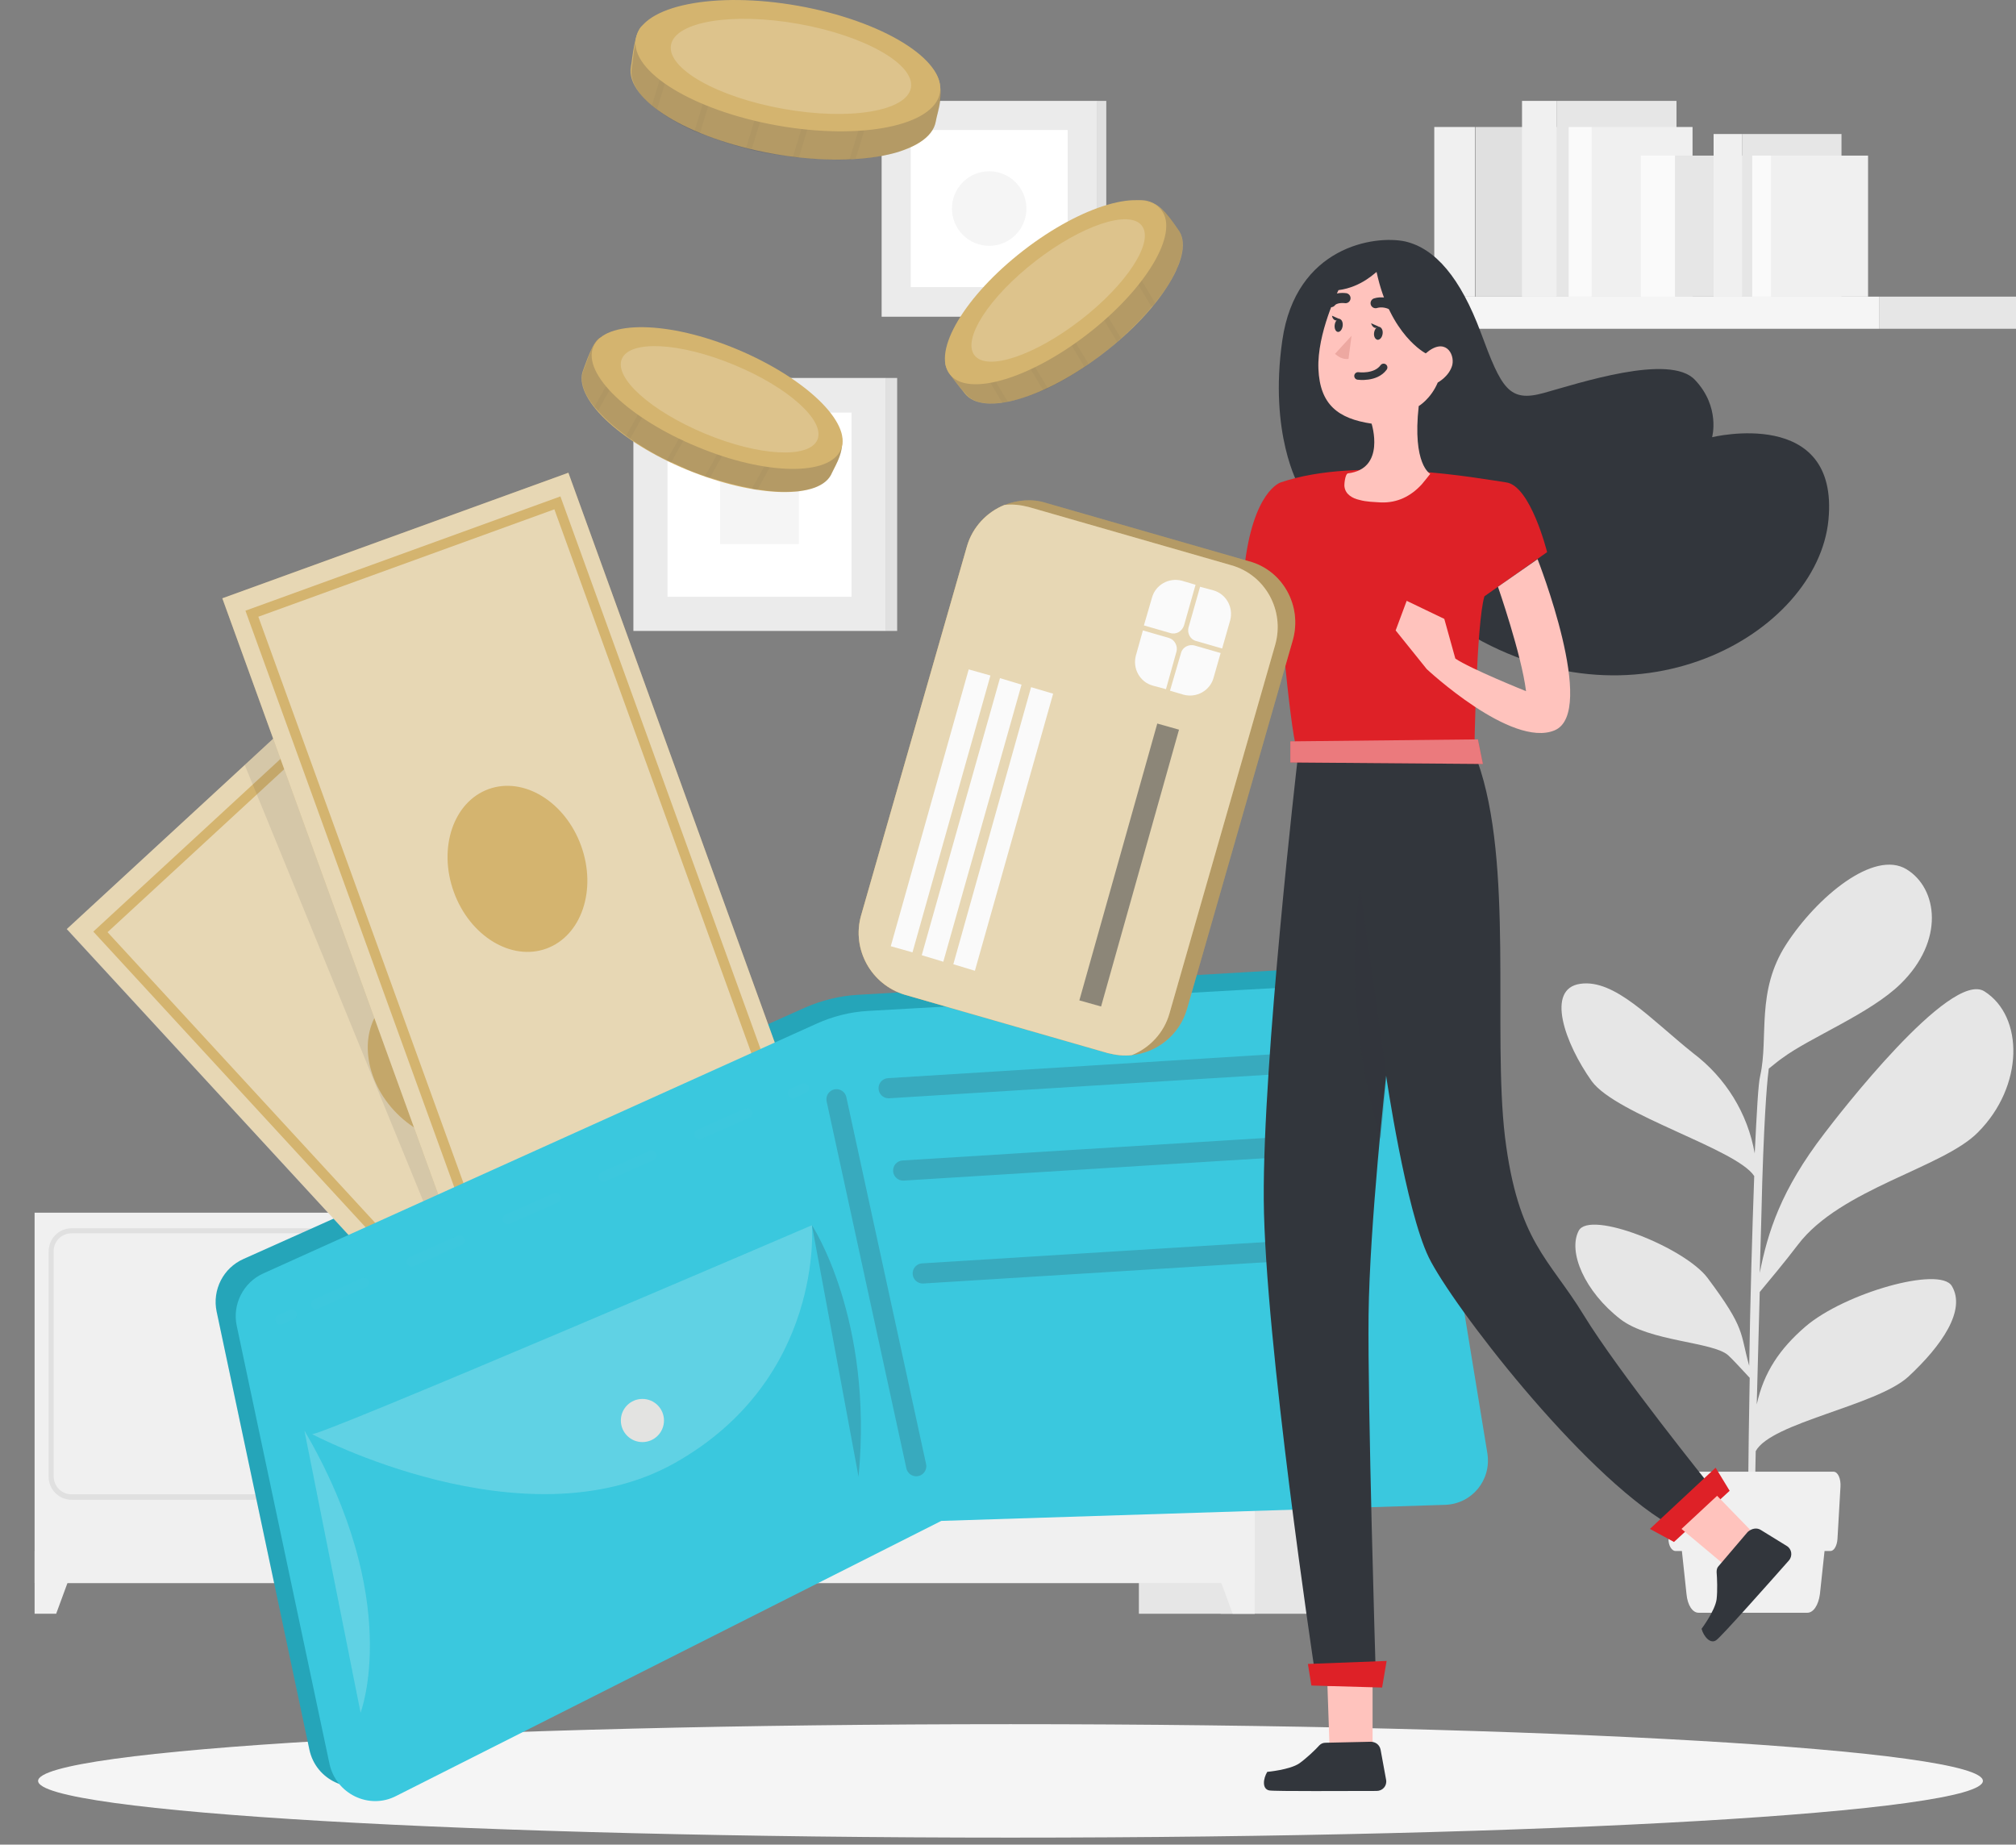 <svg width="200" height="183" viewBox="0 0 200 183" fill="none" xmlns="http://www.w3.org/2000/svg">
<rect x="0" y="0" width="200" height="183" fill="#808080" stroke="none"/>
<g clip-path="url(#clip0_3014_3188)">
<path d="M132.587 120.31H121.095V160.098H132.587V120.31Z" fill="#E6E6E6"/>
<path d="M124.478 120.31H112.985V160.098H124.478V120.31Z" fill="#E6E6E6"/>
<path d="M122.289 160.098H124.478V153.873H120L122.289 160.098Z" fill="#F0F0F0"/>
<path d="M66.716 120.31H55.224V160.098H66.716V120.31Z" fill="#E6E6E6"/>
<path d="M124.478 120.31H64.826V157.06H124.478V120.31Z" fill="#F0F0F0"/>
<path d="M120.746 148.794H97.363C96.119 148.794 95.075 147.798 95.075 146.503V124.144C95.075 122.9 96.07 121.854 97.363 121.854H120.697C121.94 121.854 122.985 122.85 122.985 124.144V146.503C123.035 147.748 121.99 148.794 120.746 148.794ZM97.413 122.352C96.418 122.352 95.622 123.148 95.622 124.095V146.454C95.622 147.45 96.418 148.246 97.363 148.246H120.697C121.692 148.246 122.488 147.45 122.488 146.503C122.488 146.503 122.488 146.503 122.488 146.454V124.095C122.488 123.099 121.692 122.352 120.697 122.352H97.413Z" fill="#E0E0E0"/>
<path d="M91.891 148.794H68.557C67.313 148.794 66.269 147.798 66.269 146.503V124.144C66.269 122.9 67.264 121.854 68.557 121.854H91.891C93.134 121.854 94.179 122.85 94.179 124.144V146.503C94.179 147.748 93.134 148.794 91.891 148.794ZM68.507 122.352C67.512 122.352 66.766 123.148 66.766 124.095V146.454C66.766 147.45 67.562 148.197 68.507 148.197H91.841C92.836 148.197 93.632 147.4 93.632 146.454V124.095C93.632 123.099 92.836 122.352 91.841 122.352H68.507Z" fill="#E0E0E0"/>
<path d="M89.701 128.925C88.507 128.925 87.512 127.929 87.512 126.734C87.512 125.539 88.507 124.543 89.701 124.543C90.895 124.543 91.891 125.539 91.891 126.734C91.891 127.929 90.945 128.925 89.701 128.925Z" fill="#FAFAFA"/>
<path d="M99.552 128.925C98.358 128.925 97.363 127.979 97.363 126.734C97.363 125.539 98.308 124.543 99.552 124.543C100.746 124.543 101.741 125.489 101.741 126.734C101.741 126.734 101.741 126.734 101.741 126.784C101.741 127.979 100.746 128.925 99.552 128.925Z" fill="#FAFAFA"/>
<path d="M67.015 160.098H64.826V153.873H69.303L67.015 160.098Z" fill="#F0F0F0"/>
<path d="M63.085 120.31H51.592V160.098H63.085V120.31Z" fill="#E6E6E6"/>
<path d="M60.895 160.098H63.085V153.873H58.607L60.895 160.098Z" fill="#F0F0F0"/>
<path d="M63.085 120.31H3.433V157.06H63.085V120.31Z" fill="#F0F0F0"/>
<path d="M59.353 148.794H35.97C34.726 148.794 33.682 147.798 33.682 146.503V124.144C33.682 122.9 34.726 121.854 35.97 121.854H59.303C60.547 121.854 61.592 122.85 61.592 124.144V146.503C61.592 147.748 60.597 148.794 59.353 148.794ZM35.97 122.352C34.975 122.352 34.179 123.148 34.179 124.095V146.454C34.179 147.45 34.975 148.246 35.92 148.246H59.254C60.249 148.246 61.045 147.45 61.045 146.503C61.045 146.503 61.045 146.503 61.045 146.454V124.095C61.045 123.099 60.249 122.352 59.303 122.352H35.97Z" fill="#E0E0E0"/>
<path d="M30.497 148.794H7.114C5.871 148.794 4.826 147.798 4.826 146.503V124.144C4.826 122.9 5.821 121.854 7.114 121.854H30.448C31.692 121.854 32.736 122.85 32.736 124.144V146.503C32.736 147.748 31.741 148.794 30.497 148.794ZM7.114 122.352C6.119 122.352 5.323 123.148 5.323 124.095V146.454C5.323 147.45 6.119 148.246 7.065 148.246H30.398C31.393 148.246 32.189 147.45 32.189 146.503V124.095C32.189 123.099 31.393 122.352 30.398 122.352H7.114Z" fill="#E0E0E0"/>
<path d="M28.308 128.925C27.114 128.925 26.119 127.929 26.119 126.734C26.119 125.539 27.114 124.543 28.308 124.543C29.503 124.543 30.497 125.539 30.497 126.734C30.497 127.929 29.503 128.925 28.308 128.925Z" fill="#FAFAFA"/>
<path d="M38.159 128.925C36.965 128.925 35.97 127.979 35.97 126.734C35.97 125.539 36.915 124.543 38.159 124.543C39.353 124.543 40.348 125.489 40.348 126.734C40.348 126.734 40.348 126.734 40.348 126.784C40.348 127.979 39.353 128.925 38.159 128.925Z" fill="#FAFAFA"/>
<path d="M5.572 160.098H3.433V153.873H7.861L5.572 160.098Z" fill="#F0F0F0"/>
<path d="M108.856 10.009H87.463V31.422H108.856V10.009Z" fill="#EBEBEB"/>
<path d="M109.751 10.009H108.806V31.422H109.751V10.009Z" fill="#E0E0E0"/>
<path d="M105.92 12.898H90.348V28.484H105.92V12.898Z" fill="white"/>
<path d="M100.746 23.305C99.303 24.749 96.965 24.749 95.522 23.305C94.08 21.861 94.08 19.521 95.522 18.076C96.965 16.632 99.303 16.632 100.746 18.076C102.189 19.521 102.189 21.861 100.746 23.305Z" fill="#F5F5F5"/>
<path d="M87.91 37.497H62.836V62.595H87.91V37.497Z" fill="#EBEBEB"/>
<path d="M89.005 37.497H87.91V62.595H89.005V37.497Z" fill="#E0E0E0"/>
<path d="M84.478 40.933H66.219V59.209H84.478V40.933Z" fill="white"/>
<path d="M79.254 46.162H71.443V53.98H79.254V46.162Z" fill="#F5F5F5"/>
<path d="M200 29.43H186.418V32.617H200V29.43Z" fill="#E6E6E6"/>
<path d="M186.418 29.43H130.249V32.617H186.418V29.43Z" fill="#F5F5F5"/>
<path d="M162.189 12.599H146.368V29.43H162.189V12.599Z" fill="#E0E0E0"/>
<path d="M146.318 12.599H142.289V29.43H146.318V12.599Z" fill="#F0F0F0"/>
<path d="M166.318 10.009H154.428V29.43H166.318V10.009Z" fill="#E6E6E6"/>
<path d="M154.428 10.009H150.995V29.43H154.428V10.009Z" fill="#F0F0F0"/>
<path d="M167.91 12.599H157.91V29.43H167.91V12.599Z" fill="#F0F0F0"/>
<path d="M157.91 12.599H155.622V29.43H157.91V12.599Z" fill="#FAFAFA"/>
<path d="M179.254 15.437H166.119V29.43H179.254V15.437Z" fill="#E6E6E6"/>
<path d="M166.169 15.437H162.786V29.43H166.169V15.437Z" fill="#FAFAFA"/>
<path d="M182.687 13.296H172.836V29.43H182.687V13.296Z" fill="#E6E6E6"/>
<path d="M172.836 13.296H170V29.43H172.836V13.296Z" fill="#F0F0F0"/>
<path d="M185.323 15.437H175.721V29.43H185.323V15.437Z" fill="#F0F0F0"/>
<path d="M175.721 15.437H173.831V29.43H175.721V15.437Z" fill="#FAFAFA"/>
<path d="M178.358 123.497C182.587 117.92 192.736 115.878 196.219 112.343C200.796 107.761 200.796 100.839 196.866 98.35C193.483 96.208 182.239 110.799 180.995 112.442C176.667 118.069 175.373 122.252 174.577 126.286C174.677 122.85 174.776 119.713 174.826 117.273C175.075 109.355 175.373 106.765 175.473 106.018C175.97 105.62 176.517 105.172 176.816 104.973C179.552 102.931 185.572 100.541 188.557 97.603C192.935 93.32 192.239 88.141 189.154 86.249C185.92 84.257 180.249 88.988 177.214 93.669C174.179 98.35 175.473 102.881 174.627 106.715C174.428 107.462 174.279 110.4 174.08 114.434C173.383 110.45 171.194 106.915 167.96 104.475C163.781 101.138 160.199 97.105 156.766 97.603C153.333 98.101 155.224 103.479 157.91 107.263C160.348 110.6 172.289 113.986 174.03 116.675C173.831 122.153 173.632 129.074 173.532 135.498C172.587 132.162 173.234 131.913 169.403 126.784C167.114 123.746 157.711 120.011 156.617 122.103C155.522 124.194 157.214 128.128 160.746 130.867C163.632 133.108 169.95 133.108 171.443 134.453C171.791 134.751 172.935 135.996 173.582 136.693C173.433 144.561 173.383 151.483 173.433 153.873H174.03C173.98 153.276 174.08 149.242 174.179 143.964C175.721 141.125 186.119 139.482 189.303 136.594C192.637 133.506 195.075 129.971 193.632 127.581C192.438 125.589 182.985 128.278 179.104 131.614C176.567 133.805 174.975 136.146 174.279 139.333C174.378 135.747 174.478 131.863 174.577 128.178C175.323 127.282 177.114 125.14 178.358 123.497Z" fill="#E6E6E6"/>
<path d="M179.303 159.998H168.507C167.91 159.998 167.413 159.251 167.313 158.156L166.567 151.184H181.294L180.547 158.156C180.398 159.251 179.9 159.998 179.303 159.998Z" fill="#F0F0F0"/>
<path d="M181.592 153.874H166.219C165.871 153.874 165.522 153.376 165.522 152.678L165.224 147.5C165.174 146.703 165.522 146.006 165.92 146.006H181.891C182.338 146.006 182.637 146.703 182.587 147.5L182.289 152.678C182.239 153.376 181.94 153.874 181.592 153.874Z" fill="#F0F0F0"/>
<path d="M100.249 182.308C153.526 182.308 196.716 179.788 196.716 176.681C196.716 173.573 153.526 171.053 100.249 171.053C46.971 171.053 3.781 173.573 3.781 176.681C3.781 179.788 46.971 182.308 100.249 182.308Z" fill="#F5F5F5"/>
<path d="M82.537 46.909C81.443 49.598 74.975 49.399 68.159 46.61C61.393 43.822 56.766 39.39 57.861 36.701C58.109 36.103 58.806 33.763 59.602 33.464C62.139 32.418 66.915 34.808 72.139 36.95C76.965 38.941 82.537 40.236 83.383 42.876C83.98 44.469 82.886 46.162 82.537 46.909Z" fill="#D4B46F"/>
<path opacity="0.2" d="M83.433 42.876C83.831 44.967 82.935 45.963 82.537 46.909C82.139 47.905 80.995 48.503 79.403 48.702C79.204 48.752 79.005 48.752 78.806 48.752C77.711 48.851 76.468 48.752 75.124 48.552C74.925 48.552 74.776 48.503 74.577 48.453C73.234 48.204 71.841 47.855 70.348 47.357C70.199 47.307 70.05 47.258 69.851 47.208C69.303 47.009 68.707 46.809 68.159 46.56C67.612 46.312 67.065 46.062 66.517 45.813C66.368 45.764 66.219 45.664 66.07 45.614C64.726 44.967 63.532 44.22 62.438 43.473C62.289 43.373 62.189 43.274 62.04 43.174C60.945 42.377 60 41.531 59.303 40.734C59.204 40.585 59.055 40.485 58.955 40.336C57.861 38.991 57.463 37.697 57.91 36.651C58.209 36.004 58.806 33.713 59.652 33.414C60.498 33.115 61.592 33.115 62.886 33.414C63.035 33.464 63.234 33.464 63.383 33.514C65.871 34.161 69.005 35.555 72.189 36.9C75.97 38.444 80.448 40.087 82.587 41.929C82.736 42.029 82.836 42.178 82.985 42.278C83.184 42.527 83.333 42.676 83.433 42.876Z" fill="#32363C"/>
<g opacity="0.2">
<path opacity="0.2" d="M63.582 33.165L63.333 33.563L59.303 40.784C59.204 40.635 59.055 40.535 58.955 40.386L62.836 33.464L63.134 32.916L63.582 33.165Z" fill="#32363C"/>
</g>
<g opacity="0.2">
<path opacity="0.2" d="M66.667 36.103L62.488 43.573C62.338 43.473 62.239 43.373 62.09 43.274L66.219 35.854L66.667 36.103Z" fill="#32363C"/>
</g>
<g opacity="0.2">
<path opacity="0.2" d="M74.328 40.386L70.398 47.457C70.249 47.407 70.1 47.357 69.9 47.307L73.881 40.186L74.328 40.386Z" fill="#32363C"/>
</g>
<g opacity="0.2">
<path opacity="0.2" d="M70.746 38.394L66.567 45.913C66.418 45.863 66.269 45.764 66.119 45.714L70.348 38.194L70.746 38.394Z" fill="#32363C"/>
</g>
<g opacity="0.2">
<path opacity="0.2" d="M78.955 41.73L75.124 48.602C74.925 48.602 74.776 48.552 74.577 48.502L78.507 41.481L78.955 41.73Z" fill="#32363C"/>
</g>
<path d="M83.433 44.569C82.338 47.258 75.92 47.158 69.154 44.319C62.388 41.531 57.761 37.099 58.856 34.41C59.95 31.721 66.368 31.82 73.134 34.659C79.9 37.497 84.527 41.929 83.433 44.569Z" fill="#D4B46F"/>
<path opacity="0.2" d="M81.094 43.622C80.299 45.515 75.323 45.266 69.95 43.025C64.577 40.784 60.895 37.497 61.692 35.605C62.488 33.713 67.463 33.962 72.836 36.203C78.159 38.394 81.891 41.73 81.094 43.622Z" fill="white"/>
<path d="M116.866 22.757C118.657 25.048 115.274 30.576 109.453 35.057C103.632 39.539 97.512 41.332 95.721 39.041C95.323 38.493 93.682 36.75 93.781 35.904C94.129 33.165 98.607 30.177 103.035 26.741C107.164 23.504 111.045 19.371 113.781 19.919C115.423 20.317 116.368 22.11 116.866 22.757Z" fill="#D4B46F"/>
<path opacity="0.2" d="M113.781 19.969C115.821 20.666 116.219 21.961 116.866 22.757C117.512 23.604 117.463 24.899 116.866 26.393C116.816 26.592 116.716 26.741 116.617 26.94C116.169 27.936 115.473 28.982 114.627 30.028C114.527 30.177 114.428 30.327 114.279 30.426C113.433 31.472 112.388 32.518 111.244 33.563C111.095 33.663 110.995 33.763 110.846 33.912C110.398 34.31 109.95 34.659 109.453 35.057C108.955 35.406 108.507 35.804 108.01 36.103C107.861 36.203 107.711 36.302 107.612 36.402C106.368 37.248 105.124 37.946 103.98 38.493C103.831 38.593 103.682 38.643 103.532 38.693C102.289 39.24 101.095 39.639 100.05 39.838C99.851 39.888 99.701 39.888 99.502 39.937C97.811 40.186 96.468 39.937 95.771 39.041C95.323 38.493 93.682 36.8 93.831 35.904C93.98 35.008 94.577 34.061 95.423 33.115C95.522 33.016 95.672 32.866 95.771 32.717C97.562 30.874 100.348 28.883 103.085 26.741C106.318 24.251 109.95 21.164 112.637 20.218C112.786 20.168 112.985 20.118 113.134 20.068C113.333 20.018 113.532 20.018 113.781 19.969Z" fill="#32363C"/>
<g opacity="0.2">
<path opacity="0.2" d="M95.473 32.368L95.721 32.767L100 39.888C99.801 39.937 99.652 39.937 99.453 39.987L95.373 33.165L95.075 32.617L95.473 32.368Z" fill="#32363C"/>
</g>
<g opacity="0.2">
<path opacity="0.2" d="M99.552 31.173L103.93 38.493C103.781 38.593 103.632 38.643 103.483 38.693L99.105 31.422L99.552 31.173Z" fill="#32363C"/>
</g>
<g opacity="0.2">
<path opacity="0.2" d="M107.065 26.691L111.244 33.613C111.095 33.713 110.995 33.812 110.846 33.962L106.667 26.94L107.065 26.691Z" fill="#32363C"/>
</g>
<g opacity="0.2">
<path opacity="0.2" d="M103.582 28.783L108.01 36.153C107.861 36.252 107.711 36.352 107.612 36.452L103.184 29.032L103.582 28.783Z" fill="#32363C"/>
</g>
<g opacity="0.2">
<path opacity="0.2" d="M110.547 23.305L114.577 30.028C114.478 30.177 114.378 30.327 114.229 30.426L110.1 23.504L110.547 23.305Z" fill="#32363C"/>
</g>
<path d="M107.919 33.123C113.719 28.627 116.989 23.131 115.222 20.848C113.456 18.565 107.322 20.359 101.522 24.855C95.722 29.352 92.452 34.847 94.218 37.13C95.985 39.413 102.119 37.619 107.919 33.123Z" fill="#D4B46F"/>
<path opacity="0.2" d="M107.23 31.73C111.813 28.177 114.52 23.993 113.275 22.384C112.03 20.775 107.305 22.351 102.721 25.904C98.138 29.457 95.431 33.642 96.676 35.251C97.921 36.86 102.646 35.284 107.23 31.73Z" fill="white"/>
<path d="M92.836 12.051C92.239 15.338 84.925 16.732 76.617 15.238C68.308 13.744 62.04 9.91 62.587 6.623C62.736 5.876 62.935 3.087 63.731 2.54C66.318 0.697 72.288 2.241 78.706 3.386C84.677 4.432 91.194 4.532 92.836 7.27C93.831 8.964 92.985 11.105 92.836 12.051Z" fill="#D4B46F"/>
<path opacity="0.2" d="M92.836 7.27C93.831 9.511 93.035 10.906 92.836 12.051C92.637 13.246 91.493 14.192 89.751 14.84C89.552 14.939 89.303 14.989 89.105 15.089C87.91 15.437 86.468 15.686 84.925 15.786C84.726 15.786 84.527 15.786 84.328 15.835C82.786 15.885 81.094 15.835 79.303 15.636C79.105 15.636 78.906 15.587 78.707 15.587C78.01 15.487 77.363 15.387 76.667 15.288C75.97 15.188 75.323 15.039 74.627 14.889C74.428 14.84 74.229 14.79 74.08 14.74C72.438 14.342 70.895 13.794 69.502 13.246C69.303 13.196 69.154 13.097 68.955 13.047C67.512 12.399 66.269 11.702 65.274 10.955C65.124 10.806 64.925 10.706 64.776 10.557C63.234 9.312 62.438 7.968 62.687 6.673C62.836 5.876 62.935 3.137 63.831 2.589C64.726 2.042 65.97 1.793 67.463 1.793C67.662 1.793 67.861 1.793 68.06 1.793C71.045 1.892 74.876 2.739 78.806 3.436C83.433 4.283 88.856 4.98 91.791 6.523C91.99 6.623 92.139 6.723 92.289 6.822C92.438 6.922 92.637 7.121 92.836 7.27Z" fill="#32363C"/>
<g opacity="0.2">
<path opacity="0.2" d="M68.109 1.195L67.96 1.743L65.174 10.856C65.025 10.707 64.826 10.607 64.677 10.458L67.313 1.693L67.512 0.996L68.109 1.195Z" fill="#32363C"/>
</g>
<g opacity="0.2">
<path opacity="0.2" d="M72.288 3.785L69.453 13.196C69.254 13.146 69.105 13.047 68.906 12.997L71.741 3.635L72.288 3.785Z" fill="#32363C"/>
</g>
<g opacity="0.2">
<path opacity="0.2" d="M81.94 6.723L79.254 15.636C79.055 15.636 78.856 15.586 78.657 15.586L81.393 6.573L81.94 6.723Z" fill="#32363C"/>
</g>
<g opacity="0.2">
<path opacity="0.2" d="M77.463 5.328L74.577 14.79C74.378 14.74 74.179 14.69 74.03 14.64L76.915 5.129L77.463 5.328Z" fill="#32363C"/>
</g>
<g opacity="0.2">
<path opacity="0.2" d="M87.512 7.121L84.876 15.786C84.677 15.786 84.478 15.786 84.279 15.836L86.965 6.972L87.512 7.121Z" fill="#32363C"/>
</g>
<path d="M93.249 9.203C93.831 5.927 87.549 2.068 79.217 0.583C70.886 -0.901 63.659 0.552 63.077 3.828C62.494 7.105 68.776 10.964 77.108 12.448C85.44 13.932 92.666 12.479 93.249 9.203Z" fill="#D4B46F"/>
<path opacity="0.2" d="M90.37 8.706C90.784 6.378 85.791 3.541 79.218 2.37C72.644 1.199 66.98 2.137 66.566 4.466C66.152 6.794 71.145 9.631 77.719 10.802C84.292 11.973 89.956 11.035 90.37 8.706Z" fill="white"/>
<path d="M136.269 95.71L85.075 98.698C83.284 98.798 81.493 99.246 79.801 99.993L24.179 124.892C22.139 125.788 21.045 127.979 21.492 130.12L30.697 173.593C31.343 176.581 34.627 178.125 37.413 176.78L92.289 149.342L142.985 147.649C145.672 147.549 147.612 145.159 147.214 142.57L140.448 100.939C140.1 98.748 138.458 95.66 136.269 95.71Z" fill="#26A5B9"/>
<path opacity="0.1" d="M136.269 95.71L85.075 98.698C83.284 98.798 81.493 99.246 79.801 99.993L24.179 124.892C22.139 125.788 21.045 127.979 21.492 130.12L30.697 173.593C31.343 176.581 34.627 178.125 37.413 176.78L92.289 149.342L142.985 147.649C145.672 147.549 147.612 145.159 147.214 142.57L140.448 100.939C140.1 98.748 138.458 95.66 136.269 95.71Z" fill="#26A5B9"/>
<path d="M33.494 67.397L6.643 92.168L54.857 144.529L81.708 119.758L33.494 67.397Z" fill="#D4B46F"/>
<path opacity="0.5" d="M81.692 119.762L54.826 144.511L6.617 92.174L24.279 75.891L33.483 67.376L35.025 69.069L81.692 119.762Z" fill="#FAFAFA"/>
<path d="M33.668 70.583L9.963 92.452L55.076 141.444L78.781 119.575L33.668 70.583Z" stroke="#D4B46F" stroke-miterlimit="10"/>
<path d="M49.723 111.796C52.451 109.28 52.111 104.469 48.963 101.051C45.816 97.634 41.053 96.903 38.326 99.42C35.598 101.937 35.938 106.747 39.086 110.165C42.233 113.582 46.996 114.313 49.723 111.796Z" fill="#D4B46F"/>
<path opacity="0.1" d="M54.577 123.298L45.025 126.584L24.279 75.891L33.483 67.376L35.025 69.069L54.577 123.298Z" fill="#32363C"/>
<path d="M56.387 46.9L22.057 59.357L46.303 126.301L80.633 113.845L56.387 46.9Z" fill="#D4B46F"/>
<path opacity="0.5" d="M56.387 46.9L22.057 59.357L46.303 126.301L80.633 113.845L56.387 46.9Z" fill="#FAFAFA"/>
<path d="M55.297 49.889L24.989 60.886L47.676 123.524L77.983 112.527L55.297 49.889Z" stroke="#D4B46F" stroke-miterlimit="10"/>
<path d="M54.2 94.11C57.687 92.844 59.231 88.277 57.649 83.907C56.066 79.538 51.956 77.021 48.469 78.287C44.982 79.552 43.438 84.12 45.021 88.489C46.603 92.859 50.713 95.375 54.2 94.11Z" fill="#D4B46F"/>
<path d="M136.617 97.453L86.119 100.292C84.328 100.391 82.587 100.839 80.945 101.586L26.119 126.336C24.129 127.232 23.035 129.423 23.483 131.515L32.687 174.988C33.333 177.975 36.617 179.569 39.303 178.175L93.383 150.886L143.383 149.292C146.02 149.193 147.96 146.852 147.562 144.213L140.746 102.582C140.398 100.541 138.756 97.403 136.617 97.453Z" fill="#3AC8DE"/>
<path opacity="0.2" d="M88.159 107.96L131.493 105.271" stroke="#32363C" stroke-width="2" stroke-miterlimit="10" stroke-linecap="round" stroke-linejoin="round"/>
<path opacity="0.2" d="M82.985 109.056L90.895 145.458" stroke="#32363C" stroke-width="2" stroke-miterlimit="10" stroke-linecap="round" stroke-linejoin="round"/>
<path opacity="0.2" d="M30.199 141.922L35.771 169.908C35.771 169.908 40.05 158.803 30.199 141.922Z" fill="#FAFAFA"/>
<path opacity="0.2" d="M30.945 142.271C31.144 142.769 80.547 121.555 80.547 121.555C80.547 121.555 81.791 136.793 66.915 145.159C52.04 153.475 30.945 142.271 30.945 142.271Z" fill="#FAFAFA"/>
<path d="M63.731 143.067C64.913 143.067 65.871 142.109 65.871 140.926C65.871 139.743 64.913 138.785 63.731 138.785C62.55 138.785 61.592 139.743 61.592 140.926C61.592 142.109 62.55 143.067 63.731 143.067Z" fill="#E3E3E1"/>
<path opacity="0.2" d="M80.547 121.555C80.547 121.555 86.667 130.767 85.174 146.503L80.547 121.555Z" fill="#32363C"/>
<g opacity="0.2">
<g opacity="0.2">
<path opacity="0.2" d="M27.811 130.917L28.955 130.419" stroke="#FAFAFA" stroke-linecap="round" stroke-linejoin="round"/>
<path opacity="0.2" d="M31.343 129.373L77.463 108.956" stroke="#FAFAFA" stroke-linecap="round" stroke-linejoin="round" stroke-dasharray="5.2 5.2"/>
<path opacity="0.2" d="M78.657 108.458L79.751 107.96" stroke="#FAFAFA" stroke-linecap="round" stroke-linejoin="round"/>
</g>
</g>
<path opacity="0.2" d="M89.602 116.127L132.935 113.438" stroke="#32363C" stroke-width="2" stroke-miterlimit="10" stroke-linecap="round" stroke-linejoin="round"/>
<path opacity="0.2" d="M91.542 126.336L134.876 123.646" stroke="#32363C" stroke-width="2" stroke-miterlimit="10" stroke-linecap="round" stroke-linejoin="round"/>
<path d="M125.373 53.831C125.373 53.831 124.279 65.434 119.95 66.43C115.622 67.425 111.99 65.633 111.99 65.633L108.507 62.944L106.816 68.919C106.816 68.919 108.706 71.459 112.587 69.716C112.587 69.716 119.552 72.804 123.383 69.716C127.214 66.629 128.458 58.213 128.458 58.213L125.373 53.831Z" fill="#FFC3BD"/>
<path d="M128.856 48.204C128.856 48.204 125.871 43.075 127.214 33.763C128.557 24.451 136.368 23.305 139.403 23.953C142.388 24.65 144.876 27.538 146.915 33.016C148.955 38.543 149.701 39.938 153.134 38.991C156.567 38.045 165.672 35.008 168.159 37.697C170.696 40.386 169.851 43.373 169.851 43.373C169.851 43.373 182.488 40.286 181.393 51.59C180.298 62.894 162.04 73.401 144.677 62.247C127.363 51.142 128.856 48.204 128.856 48.204Z" fill="#32363C"/>
<path d="M128.706 75.543C128.706 75.543 125.274 105.122 125.373 119.015C125.473 132.909 130.398 165.576 130.398 165.576H136.468C136.468 165.576 135.672 139.432 135.771 130.469C135.871 121.505 137.512 106.716 137.512 106.716C137.512 106.716 139.453 120.011 141.741 124.742C144.03 129.423 156.766 146.055 165.572 151.234L169.701 147.45C169.701 147.45 160.547 136.096 157.114 130.469C153.682 124.842 150.597 123.248 149.303 112.791C148.06 102.333 150.199 85.602 146.567 75.493H128.706V75.543Z" fill="#32363C"/>
<path opacity="0.2" d="M137.562 106.765L134.925 87.992C134.925 87.992 132.836 99.246 136.965 113.04L137.562 106.765Z" fill="#32363C"/>
<path d="M131.692 167.269L131.891 173.095L135.97 173.444L136.169 172.896V166.871L131.692 167.269Z" fill="#FFC3BD"/>
<path d="M129.751 165.078L130.099 167.219L137.114 167.418L137.562 164.779L129.751 165.078Z" fill="#DE2127"/>
<path d="M163.682 151.682L170.199 145.607L171.592 147.898L166.07 152.977L163.682 151.682Z" fill="#DE2127"/>
<path d="M166.816 151.683L171.095 155.268L173.881 152.031L170.348 148.396L166.816 151.683Z" fill="#FFC3BD"/>
<path d="M174.677 151.782L177.264 153.376C177.761 153.674 177.861 154.372 177.463 154.82C175.572 156.961 170.796 162.339 170.299 162.688C169.701 163.186 169.005 162.339 168.806 161.592C168.806 161.592 170.149 159.799 170.299 158.654C170.398 157.808 170.348 156.563 170.299 155.965C170.299 155.716 170.348 155.517 170.498 155.368L173.383 151.981C173.781 151.633 174.279 151.533 174.677 151.782Z" fill="#32363C"/>
<path d="M136.965 173.593L137.512 176.581C137.612 177.179 137.164 177.677 136.567 177.677C133.731 177.677 126.517 177.727 125.92 177.627C125.174 177.478 125.323 176.432 125.721 175.784C125.721 175.784 127.96 175.585 128.905 174.938C129.602 174.44 130.498 173.593 130.896 173.145C131.045 172.996 131.244 172.896 131.493 172.896L135.97 172.797C136.468 172.797 136.866 173.095 136.965 173.593Z" fill="#32363C"/>
<path d="M147.264 59.159L153.483 54.777C153.483 54.777 151.841 48.154 149.403 47.855C146.965 47.507 134.826 45.216 127.065 47.855C127.065 47.855 124.279 48.652 123.433 56.47L126.716 57.516C126.716 57.516 127.91 72.106 128.657 74.397H146.269C146.269 74.347 146.468 61.798 147.264 59.159Z" fill="#DE2127"/>
<path d="M148.607 58.213C148.607 58.213 150.945 64.936 151.393 68.571C151.393 68.571 145.821 66.33 144.378 65.334L143.284 61.4L139.552 59.607L138.458 62.545L141.542 66.38C141.542 66.38 149.95 74.248 154.229 72.455C158.507 70.662 152.537 55.474 152.537 55.474L148.607 58.213Z" fill="#FFC3BD"/>
<path d="M132.786 28.783C132.786 28.783 130.647 33.066 130.796 36.601C130.945 40.137 132.736 41.531 136.07 42.029C136.07 42.029 137.512 46.511 133.731 46.959C133.433 47.009 133.333 48.154 133.383 48.303C133.483 49.05 134.179 49.449 134.876 49.598C135.572 49.797 136.318 49.797 137.015 49.847C138.607 49.897 139.95 49.25 141.045 48.054C141.144 47.955 141.891 47.009 141.891 47.009C141.891 47.009 140.099 46.112 140.746 40.286C140.746 40.286 141.94 39.589 142.637 37.946C142.637 37.946 143.781 37.348 144.08 36.203C144.328 35.057 143.333 33.414 141.443 35.057C141.443 35.057 137.91 33.265 136.567 26.99C136.517 26.94 135.124 28.484 132.786 28.783Z" fill="#FFC3BD"/>
<path d="M133.781 35.605L134.08 33.315L132.438 35.107C132.488 35.107 132.985 35.705 133.781 35.605Z" fill="#EDA8A1"/>
<path d="M134.726 37.298C134.726 37.298 136.468 37.547 137.264 36.452" stroke="#32363C" stroke-width="0.75" stroke-miterlimit="10" stroke-linecap="round" stroke-linejoin="round"/>
<path d="M136.468 30.078C136.468 30.078 137.562 29.679 138.706 30.675" stroke="#32363C" stroke-miterlimit="10" stroke-linecap="round" stroke-linejoin="round"/>
<path d="M133.483 29.58C133.483 29.58 132.488 29.43 132.04 29.978" stroke="#32363C" stroke-miterlimit="10" stroke-linecap="round" stroke-linejoin="round"/>
<path d="M137.164 33.115C137.114 33.464 136.915 33.713 136.667 33.713C136.418 33.663 136.269 33.364 136.318 33.016C136.368 32.667 136.567 32.418 136.816 32.418C137.065 32.468 137.214 32.767 137.164 33.115Z" fill="#32363C"/>
<path d="M133.2 32.338C133.246 31.984 133.106 31.673 132.888 31.645C132.67 31.617 132.456 31.881 132.41 32.236C132.364 32.59 132.504 32.901 132.722 32.929C132.94 32.957 133.154 32.693 133.2 32.338Z" fill="#32363C"/>
<path d="M136.816 32.418L136.02 32.07C136.02 32.07 136.219 32.816 136.816 32.418Z" fill="#32363C"/>
<path d="M132.935 31.671L132.139 31.323C132.139 31.372 132.289 32.069 132.935 31.671Z" fill="#32363C"/>
<path d="M128.01 73.55V75.642L147.114 75.791L146.617 73.351L128.01 73.55Z" fill="#DE2127"/>
<path opacity="0.4" d="M128.01 73.55V75.642L147.114 75.791L146.617 73.351L128.01 73.55Z" fill="white"/>
<path d="M128.259 63.492L117.761 100.093C117.015 102.682 114.776 104.425 112.289 104.674C111.493 104.774 110.697 104.674 109.9 104.475L89.801 98.698C86.418 97.702 84.478 94.167 85.423 90.83L95.92 54.229C96.468 52.287 97.91 50.793 99.652 50.096C100.945 49.598 102.388 49.449 103.781 49.897L123.881 55.673C127.264 56.57 129.204 60.105 128.259 63.492Z" fill="#D4B46F"/>
<path opacity="0.2" d="M128.259 63.492L117.761 100.093C117.015 102.682 114.776 104.425 112.289 104.674C111.493 104.774 110.697 104.674 109.9 104.475L89.801 98.698C86.418 97.702 84.478 94.167 85.423 90.83L95.92 54.229C96.468 52.287 97.91 50.793 99.652 50.096C100.945 49.598 102.388 49.449 103.781 49.897L123.881 55.673C127.264 56.57 129.204 60.105 128.259 63.492Z" fill="#32363C"/>
<path d="M126.517 63.94L116.02 100.541C115.473 102.483 114.03 103.977 112.289 104.674C111.493 104.774 110.697 104.674 109.9 104.475L89.801 98.698C86.418 97.702 84.478 94.167 85.423 90.83L95.92 54.229C96.468 52.287 97.91 50.793 99.652 50.096C100.448 49.997 101.244 50.096 102.04 50.295L122.139 56.072C125.522 57.018 127.463 60.554 126.517 63.94Z" fill="#D4B46F"/>
<path opacity="0.5" d="M126.517 63.94L116.02 100.541C115.473 102.483 114.03 103.977 112.289 104.674C111.493 104.774 110.697 104.674 109.9 104.475L89.801 98.698C86.418 97.702 84.478 94.167 85.423 90.83L95.92 54.229C96.468 52.287 97.91 50.793 99.652 50.096C100.448 49.997 101.244 50.096 102.04 50.295L122.139 56.072C125.522 57.018 127.463 60.554 126.517 63.94Z" fill="#FAFAFA"/>
<path d="M98.257 67.017L96.102 66.409L88.37 93.873L90.525 94.481L98.257 67.017Z" fill="#FAFAFA"/>
<path d="M93.582 95.412L91.443 94.764L99.204 67.276L101.343 67.924L93.582 95.412Z" fill="#FAFAFA"/>
<path d="M96.716 96.308L94.577 95.661L102.289 68.173L104.478 68.82L96.716 96.308Z" fill="#FAFAFA"/>
<path opacity="0.5" d="M116.965 72.39L114.81 71.782L107.079 99.246L109.234 99.853L116.965 72.39Z" fill="#32363C"/>
<path d="M116.716 64.637L115.672 68.372L114.378 68.023C113.085 67.674 112.338 66.33 112.687 65.035L113.383 62.545L115.97 63.292C116.517 63.442 116.866 64.089 116.716 64.637Z" fill="#FAFAFA"/>
<path d="M116.07 62.794L113.483 62.047L114.279 59.309C114.627 58.014 115.97 57.267 117.264 57.616L118.607 58.014L117.463 62.047C117.264 62.645 116.667 62.994 116.07 62.794Z" fill="#FAFAFA"/>
<path d="M118.507 64.039L121.095 64.786L120.398 67.226C120.05 68.521 118.706 69.268 117.413 68.919L116.07 68.521L117.164 64.786C117.313 64.189 117.96 63.89 118.507 64.039Z" fill="#FAFAFA"/>
<path d="M122.04 61.55L121.244 64.338L118.657 63.591C118.06 63.442 117.761 62.794 117.91 62.247L119.055 58.213L120.348 58.562C121.642 58.91 122.388 60.255 122.04 61.55Z" fill="#FAFAFA"/>
</g>
<defs>
<clipPath id="clip0_3014_3188">
<rect width="200" height="182.308" fill="white"/>
</clipPath>
</defs>
</svg>
